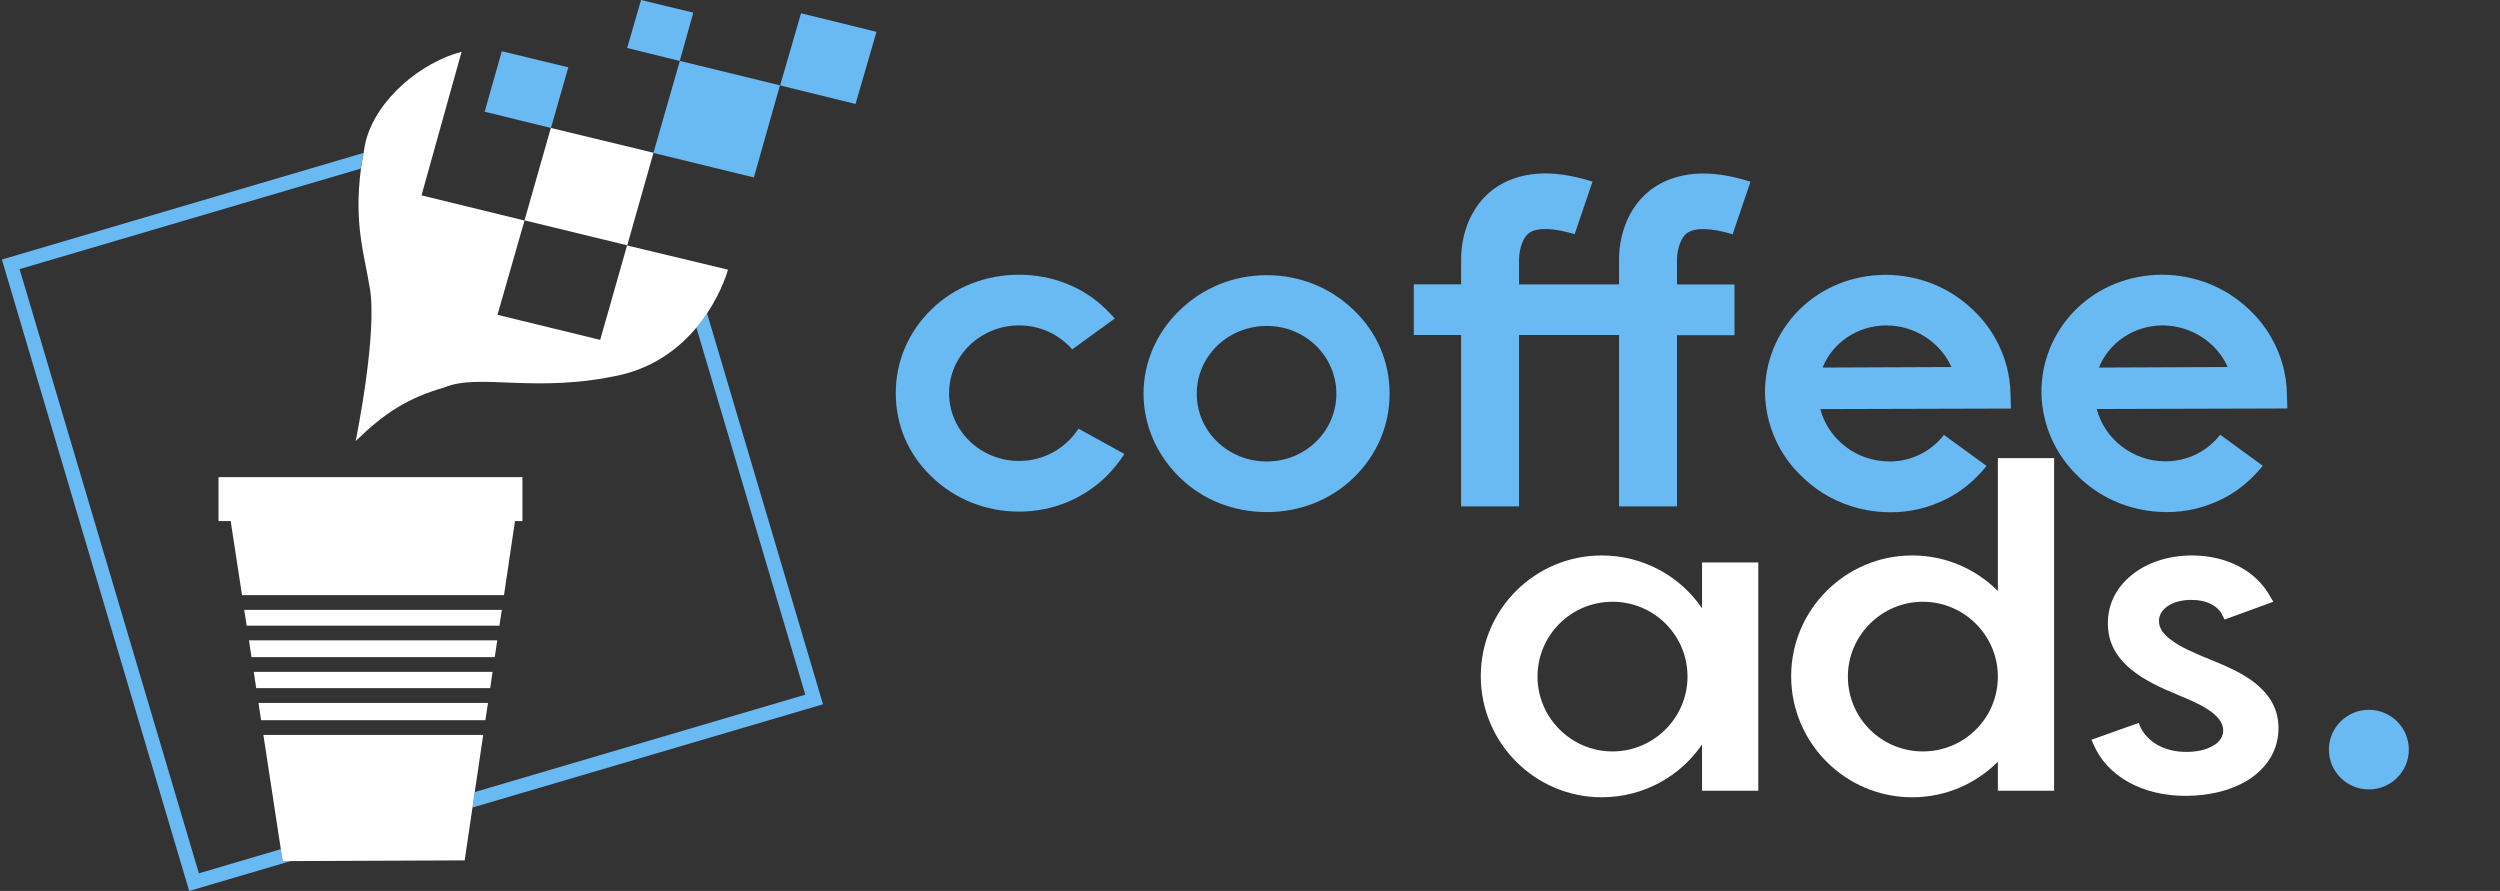 <?xml version="1.0" encoding="UTF-8"?>
<svg xmlns="http://www.w3.org/2000/svg" width="188" height="67" viewBox="0 0 188 67" fill="none">
  <rect x="0" y="0" width="188" height="67" fill="#333333" stroke="none"/>
  <path d="M178.138 59.365C179.798 59.365 181.144 58.025 181.144 56.371C181.144 54.718 179.798 53.377 178.138 53.377C176.478 53.377 175.133 54.718 175.133 56.371C175.133 58.025 176.478 59.365 178.138 59.365Z" fill="#69B9F3"></path>
  <path d="M76.63 38.474C79.103 38.474 81.425 37.535 83.174 35.841C83.686 35.324 84.158 34.766 84.554 34.139L81.104 32.234C80.162 33.69 78.522 34.663 76.637 34.663C73.727 34.663 71.371 32.377 71.371 29.567C71.371 26.756 73.734 24.47 76.637 24.47C78.236 24.47 79.656 25.164 80.633 26.273L83.83 23.953C83.611 23.708 83.393 23.47 83.174 23.259C81.432 21.557 79.103 20.659 76.63 20.659C74.158 20.659 71.794 21.557 70.053 23.259C68.311 24.953 67.361 27.171 67.361 29.567C67.361 31.962 68.304 34.173 70.053 35.841C71.794 37.535 74.124 38.474 76.63 38.474Z" fill="#69B9F3"></path>
  <path d="M95.263 38.508C97.736 38.508 100.058 37.61 101.807 35.909C103.549 34.215 104.498 31.996 104.498 29.601C104.498 27.206 103.555 24.994 101.807 23.327C100.065 21.626 97.736 20.693 95.263 20.693C92.79 20.693 90.468 21.626 88.719 23.327C86.978 24.994 85.994 27.24 85.994 29.601C85.994 31.962 86.978 34.208 88.719 35.909C90.461 37.61 92.79 38.508 95.263 38.508ZM95.263 24.511C98.173 24.511 100.495 26.797 100.495 29.608C100.495 32.418 98.173 34.704 95.263 34.704C92.353 34.704 89.997 32.452 89.997 29.608C89.997 26.763 92.36 24.511 95.263 24.511Z" fill="#69B9F3"></path>
  <path d="M126.111 38.093V25.205H130.435V21.394H126.111V19.421C126.111 19.217 126.221 17.999 126.876 17.515C127.491 17.1 128.693 17.134 130.292 17.618L131.637 13.664C130.114 13.181 128.693 12.97 127.457 13.072C126.221 13.174 125.135 13.555 124.26 14.181C121.788 15.984 121.753 18.965 121.753 19.516V21.387H114.233V19.414C114.233 19.21 114.342 17.992 114.998 17.509C115.613 17.094 116.815 17.128 118.413 17.611L119.759 13.657C118.229 13.174 116.815 12.963 115.579 13.065C114.342 13.167 113.256 13.548 112.382 14.174C109.909 15.978 109.875 18.958 109.875 19.509V21.381H106.316V25.191H109.875V38.08H114.233V25.191H121.753V38.08H126.111V38.093Z" fill="#69B9F3"></path>
  <path d="M156.349 35.895C158.132 37.603 160.461 38.501 162.913 38.508C164.403 38.515 165.775 38.181 167.073 37.542C168.282 36.957 169.341 36.052 170.161 35.024L166.957 32.69C165.967 33.963 164.464 34.697 162.831 34.691C160.379 34.691 158.255 33.01 157.674 30.758L172.012 30.717L171.971 29.573C171.971 28.9 171.855 28.233 171.704 27.6C171.281 25.98 170.42 24.477 169.129 23.272C167.346 21.564 165.017 20.666 162.565 20.659C160.065 20.68 157.784 21.598 156.062 23.313C154.389 25.001 153.48 27.253 153.515 29.601C153.583 31.996 154.573 34.235 156.363 35.902L156.349 35.895ZM162.633 24.47C164.792 24.483 166.704 25.756 167.524 27.6L157.838 27.641C158.583 25.783 160.434 24.483 162.633 24.47Z" fill="#69B9F3"></path>
  <path d="M142.046 34.697C139.594 34.697 137.47 33.017 136.889 30.764L151.227 30.724L151.186 29.58C151.186 28.907 151.069 28.24 150.919 27.607C150.496 25.987 149.635 24.483 148.344 23.279C146.561 21.571 144.232 20.673 141.78 20.666C139.28 20.686 136.999 21.605 135.277 23.32C133.604 25.008 132.695 27.26 132.729 29.608C132.798 32.003 133.788 34.242 135.578 35.909C135.755 36.079 135.94 36.242 136.131 36.399C137.374 37.419 138.843 38.08 140.407 38.365C140.974 38.467 141.555 38.522 142.142 38.522C143.631 38.529 145.004 38.195 146.302 37.556C147.511 36.97 148.569 36.065 149.389 35.038L146.186 32.704C145.195 33.976 143.692 34.711 142.06 34.704L142.046 34.697ZM141.855 24.47C144.014 24.483 145.926 25.756 146.746 27.6L137.06 27.641C137.805 25.783 139.656 24.483 141.855 24.47Z" fill="#69B9F3"></path>
  <path d="M49.137 11.5L56.691 13.344L58.652 6.417L51.124 4.58L49.137 11.5Z" fill="#69B9F3"></path>
  <path d="M36.445 8.404L41.432 9.622L42.736 5.063L37.736 3.852L36.445 8.404Z" fill="#69B9F3"></path>
  <path d="M60.237 1L58.666 6.424L64.335 7.819L65.913 2.395L60.237 1Z" fill="#69B9F3"></path>
  <path d="M52.135 0.953L48.207 0L47.162 3.607L51.117 4.586L52.135 0.953Z" fill="#69B9F3"></path>
  <path d="M60.558 52.24L35.702 59.562L35.531 60.726L61.89 52.962L53.168 23.551C52.935 23.905 52.662 24.259 52.362 24.62L60.558 52.24Z" fill="#69B9F3"></path>
  <path d="M21.117 63.856L14.956 65.673L1.473 20.237L27.135 12.677C27.183 12.31 27.265 11.902 27.333 11.5L0.141 19.516L14.225 67L21.855 64.754H21.254L21.117 63.856Z" fill="#69B9F3"></path>
  <path d="M47.156 18.455L45.134 25.559L37.409 23.674L39.444 16.584L31.698 14.692L34.711 3.893C31.726 4.675 28.29 7.411 27.477 10.725C27.416 11.004 27.388 11.249 27.34 11.521C27.272 11.915 27.19 12.324 27.142 12.698C26.596 16.842 27.416 19.197 27.771 21.456C28.474 24.756 26.746 33.167 26.746 33.167C28.932 31.044 30.646 29.934 33.413 29.138C36.056 28.022 40.277 29.635 46.739 28.179C49.335 27.546 51.138 26.11 52.367 24.634C52.668 24.28 52.934 23.919 53.173 23.565C54.335 21.816 54.745 20.279 54.745 20.279L47.169 18.462L47.156 18.455Z" fill="white"></path>
  <path d="M49.143 11.487L41.424 9.622L39.443 16.57L47.169 18.448L49.143 11.487Z" fill="white"></path>
  <path d="M16.432 39.182H17.347L18.201 44.755H37.893H37.9L38.727 39.182H39.287V35.882H16.432V39.182Z" fill="white"></path>
  <path d="M19.438 52.86L19.636 54.16H36.5L36.698 52.86H19.52H19.438Z" fill="white"></path>
  <path d="M18.912 49.417H37.204L37.395 48.151H18.721L18.912 49.417Z" fill="white"></path>
  <path d="M19.267 51.75H36.862L37.04 50.525H19.082L19.267 51.75Z" fill="white"></path>
  <path d="M19.807 55.269L21.118 63.856L21.255 64.754H21.856L34.943 64.7L35.531 60.726L35.701 59.562L36.337 55.269H19.807Z" fill="white"></path>
  <path d="M18.55 47.048H37.559L37.737 45.864H18.365L18.55 47.048Z" fill="white"></path>
  <path d="M127.993 42.297H132.223V59.463H127.993V55.98C126.372 58.372 123.587 59.955 120.45 59.955C115.444 59.955 111.355 55.875 111.355 50.845C111.355 45.815 115.444 41.77 120.45 41.77C123.587 41.77 126.372 43.352 127.993 45.744V42.297ZM121.261 56.508C124.363 56.508 126.901 53.975 126.901 50.88C126.901 47.749 124.363 45.252 121.261 45.252C118.159 45.252 115.621 47.749 115.621 50.88C115.621 53.975 118.159 56.508 121.261 56.508Z" fill="white"></path>
  <path d="M134.695 50.845C134.695 45.85 138.784 41.77 143.789 41.77C146.327 41.77 148.583 42.79 150.24 44.443V34.453H154.47V59.463H150.24V57.282C148.583 58.935 146.327 59.955 143.789 59.955C138.784 59.955 134.695 55.875 134.695 50.845ZM138.96 50.88C138.96 54.01 141.498 56.508 144.6 56.508C147.702 56.508 150.24 54.01 150.24 50.88C150.24 47.784 147.702 45.252 144.6 45.252C141.498 45.252 138.96 47.784 138.96 50.88Z" fill="white"></path>
  <path d="M169.544 51.337C170.742 52.287 171.342 53.377 171.342 54.749C171.342 56.297 170.601 57.598 169.227 58.548C167.958 59.392 166.23 59.849 164.362 59.849C161.084 59.849 158.44 58.372 157.418 55.945L157.277 55.629L160.837 54.362L160.943 54.644C161.507 55.84 162.811 56.543 164.397 56.543C165.173 56.543 165.878 56.402 166.407 56.086C166.935 55.804 167.182 55.382 167.182 54.925C167.182 53.659 165.208 52.85 163.763 52.252L163.692 52.217C162.564 51.759 161.26 51.161 160.273 50.352C159.075 49.367 158.511 48.242 158.511 46.87C158.511 45.428 159.145 44.161 160.344 43.212C161.472 42.297 163.093 41.77 164.82 41.77C167.464 41.77 169.685 42.93 170.742 44.9L170.954 45.252L167.288 46.589L167.147 46.307C166.971 45.92 166.689 45.639 166.266 45.428C165.878 45.217 165.349 45.111 164.785 45.111C163.375 45.111 162.353 45.779 162.353 46.694C162.353 47.222 162.67 47.714 163.34 48.171C163.974 48.664 164.926 49.051 165.807 49.438C165.948 49.473 166.054 49.543 166.16 49.578C167.288 50.036 168.557 50.563 169.544 51.337Z" fill="white"></path>
</svg>
